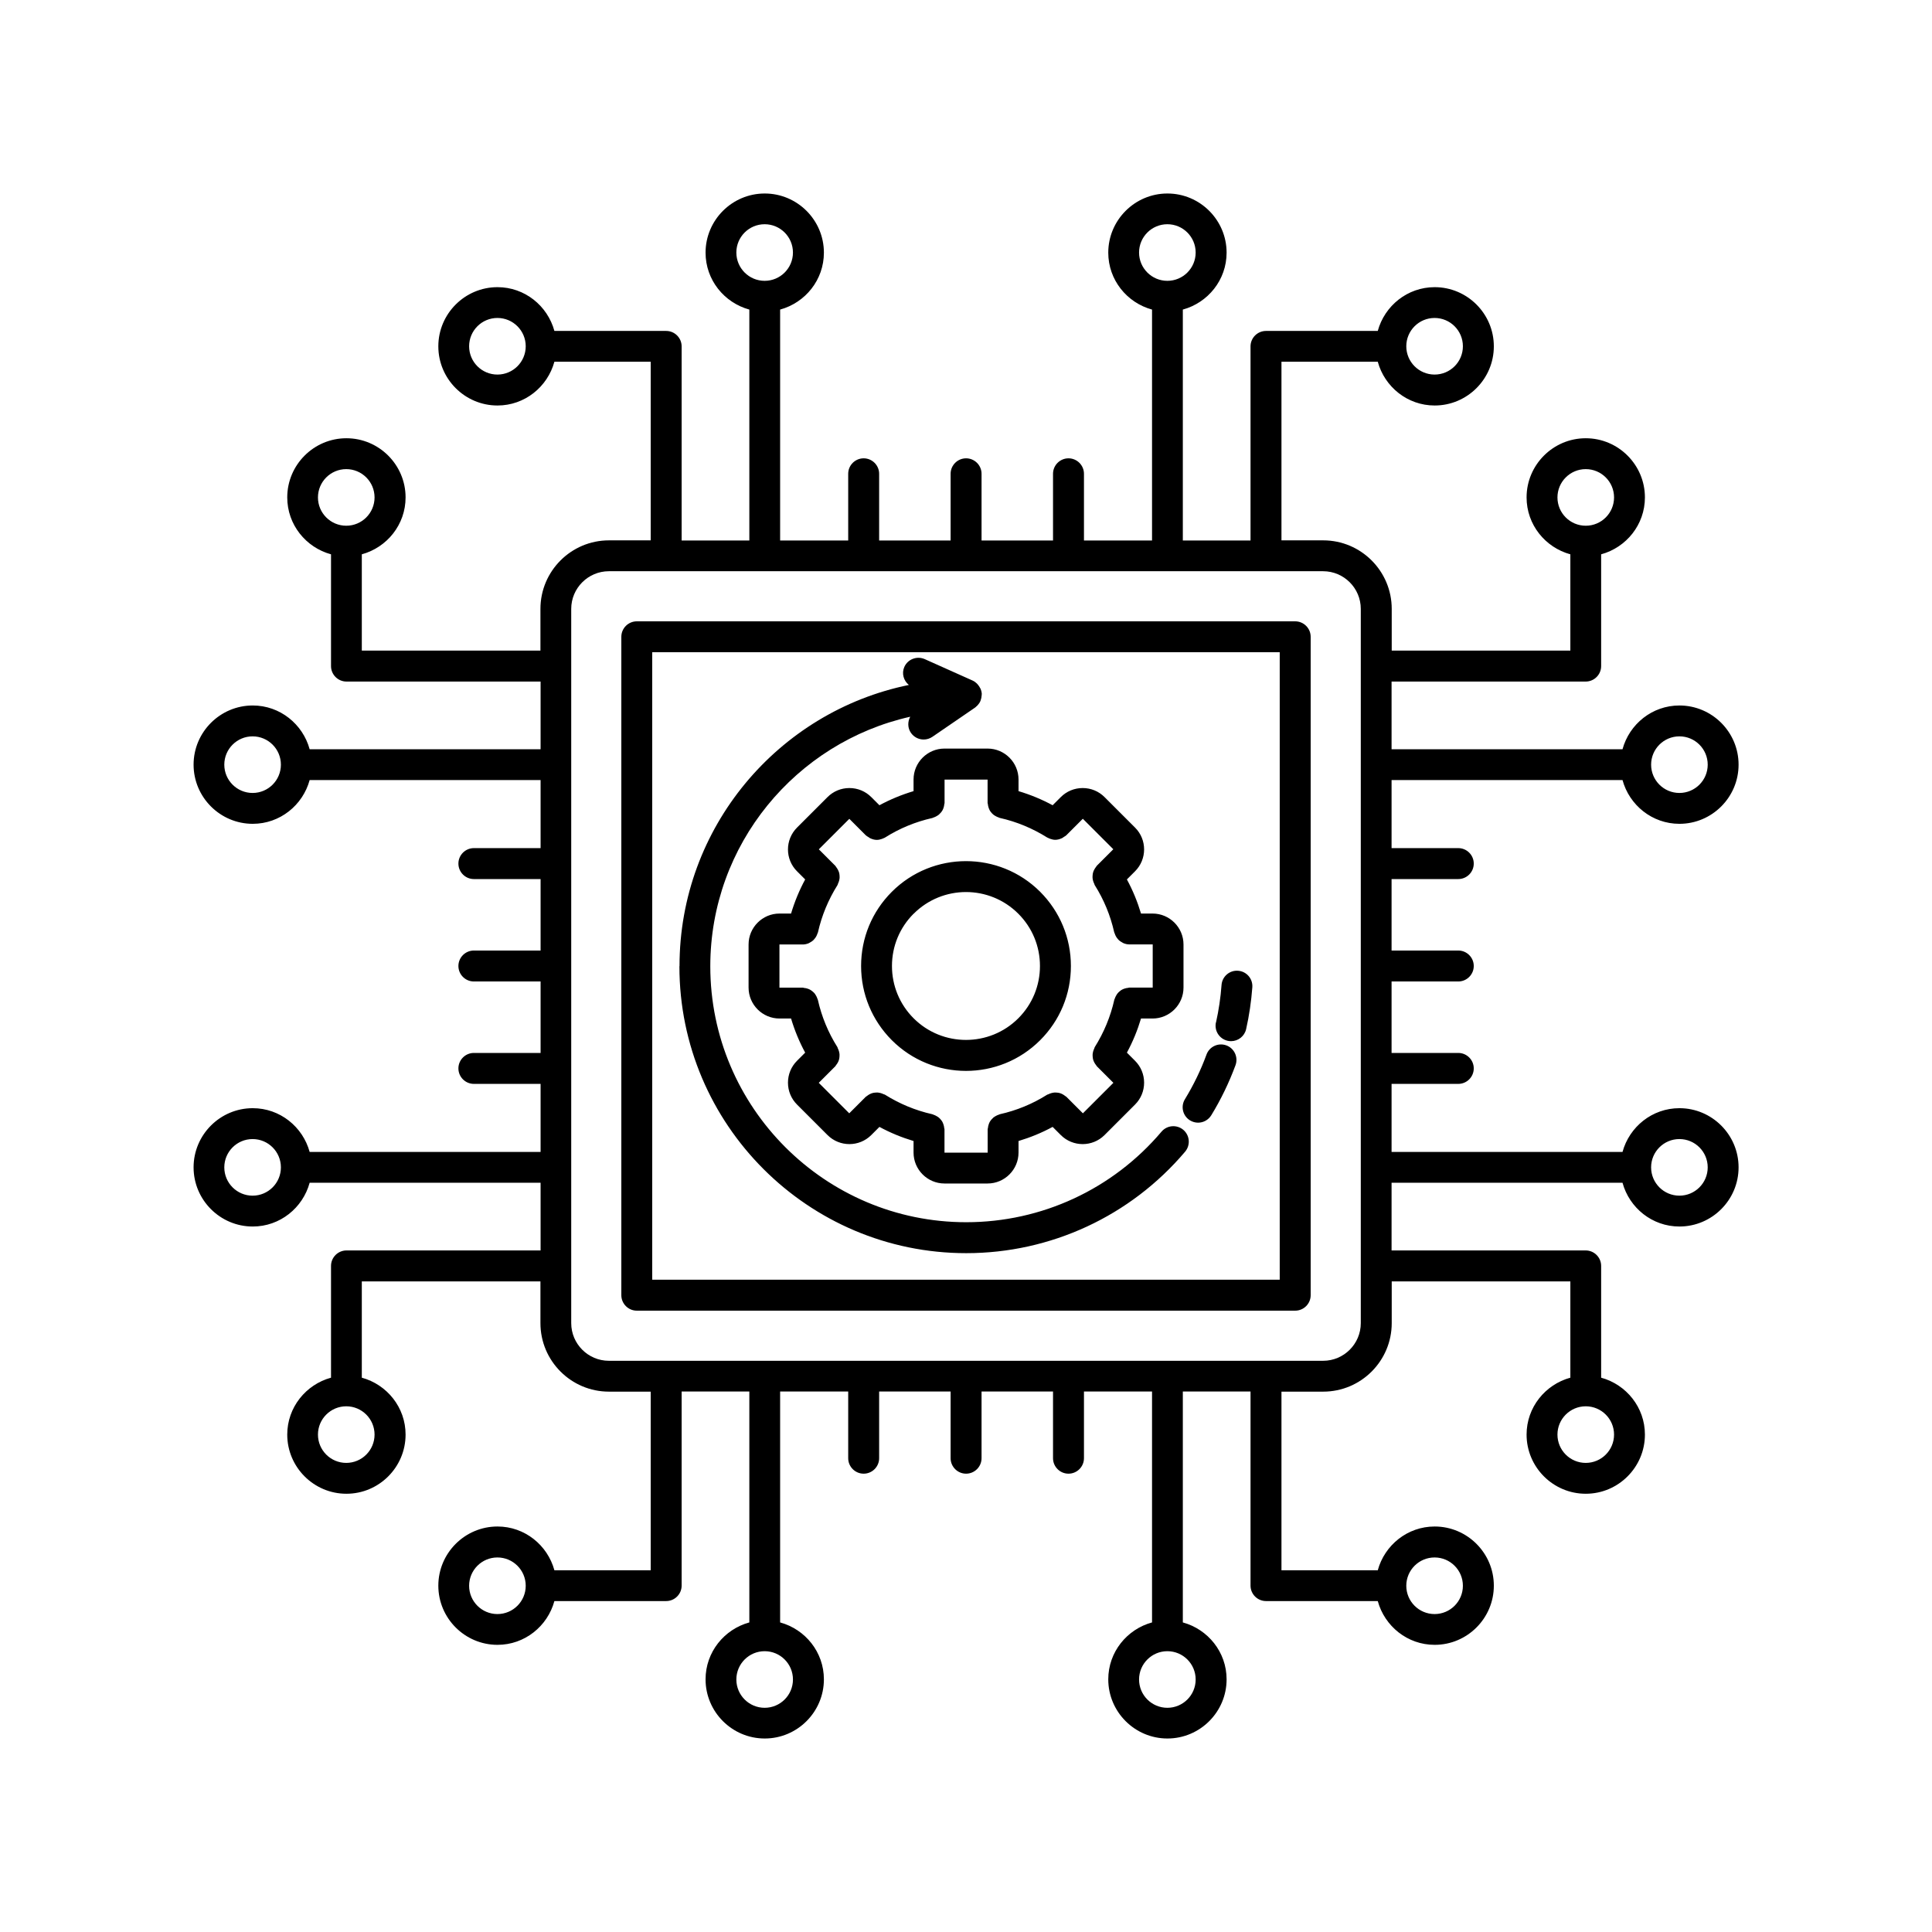 <?xml version="1.0" encoding="UTF-8"?>
<svg width="1200pt" height="1200pt" version="1.1" viewBox="0 0 1200 1200" xmlns="http://www.w3.org/2000/svg">
 <path d="m804.47 385.92h-408.94c-5.297 0-9.609 4.312-9.609 9.609v408.94c0 5.297 4.312 9.609 9.609 9.609h408.94c5.297 0 9.609-4.312 9.609-9.609v-408.94c0-5.297-4.312-9.609-9.609-9.609zm-9.609 408.94h-389.76v-389.76h389.76zm-227.44-310.69v7.219c-7.359 2.203-14.438 5.109-21.188 8.766l-5.062-5.062c-3.609-3.609-8.438-5.625-13.594-5.625s-9.984 2.016-13.594 5.625l-18.938 18.938c-7.5 7.5-7.5 19.688 0 27.141l5.062 5.062c-3.656 6.75-6.562 13.828-8.766 21.188h-7.172c-10.594 0-19.219 8.625-19.219 19.219v26.766c0 10.594 8.625 19.219 19.219 19.219h7.172c2.203 7.359 5.109 14.438 8.766 21.188l-5.062 5.062c-3.609 3.609-5.625 8.438-5.625 13.594s2.016 9.984 5.625 13.594l18.938 18.938c3.75 3.75 8.672 5.625 13.594 5.625s9.844-1.875 13.594-5.625l5.062-5.062c6.75 3.656 13.828 6.562 21.188 8.766v7.172c0 10.594 8.625 19.219 19.219 19.219h26.766c10.594 0 19.219-8.625 19.219-19.219v-7.172c7.359-2.203 14.438-5.109 21.188-8.766l5.062 5.062c3.75 3.75 8.672 5.625 13.594 5.625s9.844-1.875 13.594-5.625l18.938-18.938c3.609-3.609 5.625-8.438 5.625-13.594s-2.016-9.984-5.625-13.594l-5.062-5.062c3.656-6.75 6.562-13.828 8.766-21.188h7.172c10.594 0 19.219-8.625 19.219-19.219v-26.766c0-10.594-8.625-19.219-19.219-19.219h-7.172c-2.203-7.359-5.109-14.438-8.766-21.188l5.062-5.062c7.5-7.5 7.5-19.688 0-27.141l-18.938-18.938c-3.609-3.609-8.438-5.625-13.594-5.625s-9.984 2.016-13.594 5.625l-5.062 5.062c-6.75-3.656-13.828-6.562-21.188-8.766v-7.219c0-10.594-8.625-19.219-19.219-19.219h-26.766c-10.594 0-19.219 8.625-19.219 19.219zm45.984 0v14.531c0 0.281 0.141 0.562 0.188 0.844 0.047 0.656 0.188 1.266 0.375 1.875 0.188 0.562 0.375 1.125 0.656 1.688s0.609 1.031 1.031 1.5c0.375 0.469 0.797 0.938 1.266 1.312s0.938 0.703 1.5 0.984c0.562 0.328 1.125 0.609 1.781 0.797 0.281 0.094 0.469 0.281 0.797 0.328 10.453 2.344 20.344 6.469 29.391 12.141 0.328 0.188 0.703 0.281 1.031 0.469 0.281 0.141 0.562 0.281 0.891 0.375 1.031 0.375 2.109 0.609 3.188 0.609 1.406 0 2.812-0.422 4.125-1.031 0.422-0.188 0.75-0.469 1.125-0.75 0.516-0.328 1.078-0.562 1.547-1.031l10.266-10.266 18.938 18.938-10.266 10.266c-0.188 0.188-0.281 0.469-0.469 0.703-0.422 0.516-0.75 1.031-1.078 1.641-0.281 0.516-0.562 1.078-0.703 1.641-0.188 0.609-0.281 1.172-0.328 1.781s-0.094 1.219-0.047 1.828 0.188 1.172 0.328 1.734c0.188 0.609 0.375 1.219 0.703 1.828 0.141 0.234 0.141 0.562 0.281 0.797 5.719 9.047 9.797 18.938 12.141 29.391 0.094 0.328 0.281 0.562 0.375 0.891 0.141 0.469 0.328 0.891 0.562 1.359 0.328 0.656 0.703 1.219 1.172 1.734 0.281 0.328 0.562 0.703 0.891 0.984 0.562 0.516 1.219 0.891 1.875 1.266 0.328 0.188 0.656 0.422 1.031 0.562 1.078 0.422 2.25 0.703 3.469 0.703h14.531v26.812h-14.531c-0.281 0-0.562 0.141-0.844 0.188-0.656 0.047-1.266 0.188-1.922 0.375-0.562 0.188-1.125 0.375-1.641 0.656-0.562 0.281-1.031 0.609-1.5 1.031-0.469 0.375-0.938 0.797-1.312 1.266s-0.703 0.938-0.984 1.5c-0.328 0.562-0.609 1.125-0.797 1.781-0.094 0.281-0.281 0.469-0.328 0.797-2.344 10.453-6.469 20.344-12.141 29.391-0.141 0.234-0.188 0.516-0.281 0.797-0.281 0.609-0.516 1.172-0.703 1.828-0.141 0.609-0.281 1.172-0.328 1.734-0.047 0.609 0 1.219 0.047 1.828s0.141 1.172 0.328 1.781c0.188 0.562 0.422 1.078 0.703 1.641 0.328 0.562 0.656 1.125 1.078 1.594 0.188 0.234 0.281 0.516 0.469 0.703l10.266 10.266-18.938 18.938-10.266-10.266c-0.188-0.188-0.469-0.281-0.703-0.469-0.516-0.422-1.031-0.75-1.594-1.078-0.516-0.281-1.078-0.516-1.641-0.703-0.609-0.188-1.172-0.281-1.781-0.328s-1.172-0.094-1.828-0.047c-0.609 0.047-1.172 0.188-1.734 0.328-0.609 0.188-1.219 0.375-1.828 0.703-0.281 0.141-0.562 0.141-0.797 0.281-9.047 5.719-18.938 9.797-29.391 12.141-0.281 0.047-0.516 0.281-0.797 0.328-0.609 0.188-1.219 0.469-1.781 0.797-0.516 0.281-1.031 0.609-1.5 0.984-0.469 0.422-0.844 0.844-1.266 1.312-0.375 0.469-0.75 0.938-1.031 1.5-0.281 0.516-0.469 1.078-0.656 1.688s-0.328 1.219-0.375 1.875c-0.047 0.281-0.188 0.516-0.188 0.844v14.531h-26.812v-14.531c0-0.281-0.141-0.562-0.188-0.844-0.047-0.656-0.188-1.266-0.375-1.875-0.188-0.562-0.375-1.125-0.656-1.688s-0.609-1.031-1.031-1.5c-0.375-0.469-0.797-0.938-1.266-1.312s-0.938-0.703-1.5-0.984c-0.562-0.328-1.125-0.609-1.781-0.797-0.281-0.094-0.469-0.281-0.797-0.328-10.453-2.344-20.344-6.469-29.391-12.141-0.234-0.141-0.516-0.188-0.797-0.281-0.609-0.281-1.172-0.516-1.828-0.703-0.609-0.141-1.172-0.281-1.734-0.328-0.609-0.047-1.219 0-1.828 0.047s-1.172 0.141-1.781 0.328c-0.562 0.188-1.078 0.422-1.641 0.703-0.562 0.328-1.125 0.656-1.594 1.078-0.234 0.188-0.516 0.281-0.703 0.469l-10.266 10.266-18.938-18.938 10.266-10.266c0.188-0.188 0.281-0.469 0.469-0.703 0.422-0.516 0.75-1.031 1.078-1.594 0.281-0.562 0.562-1.078 0.703-1.641 0.188-0.609 0.281-1.172 0.328-1.781s0.094-1.219 0.047-1.828-0.188-1.172-0.328-1.734c-0.188-0.609-0.375-1.219-0.703-1.828-0.141-0.281-0.141-0.562-0.281-0.797-5.719-9.047-9.797-18.938-12.141-29.391-0.047-0.281-0.281-0.516-0.328-0.797-0.188-0.656-0.469-1.219-0.797-1.781-0.281-0.516-0.609-1.031-0.984-1.5-0.422-0.469-0.844-0.844-1.312-1.219s-0.984-0.75-1.5-1.031-1.078-0.469-1.641-0.656c-0.609-0.188-1.219-0.328-1.922-0.375-0.281-0.047-0.516-0.188-0.844-0.188h-14.531v-26.812h14.531c1.219 0 2.344-0.281 3.469-0.703 0.375-0.141 0.656-0.375 1.031-0.562 0.656-0.375 1.312-0.75 1.875-1.266 0.328-0.281 0.609-0.656 0.891-0.984 0.469-0.516 0.844-1.078 1.172-1.734 0.234-0.422 0.422-0.891 0.562-1.359 0.094-0.328 0.281-0.562 0.375-0.891 2.344-10.453 6.469-20.344 12.141-29.391 0.141-0.234 0.188-0.516 0.281-0.797 0.281-0.609 0.516-1.172 0.703-1.828 0.141-0.609 0.281-1.172 0.328-1.734 0.047-0.609 0-1.219-0.047-1.828s-0.141-1.172-0.328-1.781c-0.188-0.562-0.422-1.078-0.703-1.641-0.328-0.562-0.656-1.125-1.078-1.641-0.188-0.234-0.281-0.516-0.469-0.703l-10.266-10.266 18.938-18.938 10.266 10.266c0.469 0.469 1.031 0.703 1.547 1.031 0.375 0.234 0.703 0.562 1.125 0.75 1.312 0.609 2.672 1.031 4.125 1.031 1.078 0 2.156-0.234 3.188-0.609 0.281-0.094 0.562-0.234 0.891-0.375s0.703-0.234 1.031-0.469c9.047-5.719 18.938-9.797 29.391-12.141 0.281-0.047 0.516-0.281 0.797-0.328 0.609-0.188 1.219-0.469 1.781-0.797 0.516-0.281 1.031-0.609 1.5-0.984 0.469-0.422 0.844-0.844 1.266-1.312 0.375-0.469 0.75-0.938 1.031-1.5 0.281-0.516 0.469-1.078 0.656-1.641 0.188-0.609 0.328-1.219 0.375-1.922 0.047-0.281 0.188-0.516 0.188-0.844v-14.531h26.812zm-78.562 115.83c0 17.391 6.797 33.75 19.078 46.078 12.703 12.703 29.391 19.078 46.078 19.078s33.375-6.375 46.078-19.078c12.328-12.328 19.078-28.688 19.078-46.078s-6.797-33.75-19.078-46.078c-25.406-25.406-66.75-25.406-92.156 0-12.328 12.328-19.078 28.688-19.078 46.078zm32.672-32.484c8.953-8.953 20.719-13.453 32.484-13.453s23.531 4.5 32.484 13.453c8.672 8.672 13.453 20.203 13.453 32.484s-4.781 23.812-13.453 32.484c-17.906 17.906-47.109 17.906-65.016 0-8.672-8.672-13.453-20.25-13.453-32.484 0-12.281 4.781-23.812 13.453-32.484zm187.78 67.5c1.688-7.594 2.859-15.375 3.422-23.203 0.375-5.297 5.016-9.281 10.266-8.859 5.297 0.375 9.234 4.969 8.859 10.266-0.656 8.719-1.922 17.484-3.844 25.969-0.984 4.453-4.969 7.5-9.375 7.5-0.703 0-1.406-0.094-2.109-0.234-5.156-1.172-8.438-6.281-7.266-11.484zm-19.312 47.719c5.344-8.766 9.891-18.094 13.406-27.75 1.828-4.969 7.359-7.5 12.328-5.672s7.5 7.359 5.672 12.328c-3.984 10.781-9.047 21.281-15.047 31.078-1.828 2.953-4.969 4.594-8.203 4.594-1.688 0-3.422-0.469-4.969-1.406-4.547-2.766-5.953-8.672-3.188-13.172zm-313.92-82.734c0-86.016 61.266-157.97 142.45-174.56-3.281-2.672-4.594-7.172-2.812-11.203 2.156-4.828 7.828-6.984 12.703-4.828l29.531 13.219 0.188 0.094c0.984 0.422 1.828 1.078 2.578 1.781 0.188 0.188 0.375 0.375 0.562 0.609 0.609 0.703 1.125 1.453 1.547 2.297 0.094 0.188 0.188 0.328 0.281 0.516 0.328 0.844 0.609 1.781 0.703 2.719 0 0.188-0.047 0.375-0.047 0.562 0 0.094 0.047 0.188 0.047 0.328 0 0.188-0.094 0.328-0.094 0.469-0.047 0.984-0.234 1.922-0.562 2.859-0.047 0.188-0.094 0.375-0.188 0.562-0.422 0.984-1.031 1.875-1.781 2.672-0.188 0.188-0.375 0.375-0.609 0.562-0.328 0.281-0.562 0.609-0.938 0.844l-26.484 18.141c-1.641 1.125-3.562 1.688-5.438 1.688-3.047 0-6.047-1.453-7.922-4.172-2.109-3.094-2.062-6.938-0.422-9.984-70.969 15.938-124.18 79.312-124.18 155.02 0 87.656 71.297 158.95 158.95 158.95 46.828 0 91.031-20.484 121.31-56.25 3.422-4.031 9.469-4.547 13.547-1.125 4.031 3.422 4.547 9.469 1.125 13.547-33.938 40.078-83.531 63.047-135.98 63.047-98.25 0-178.13-79.922-178.13-178.13zm621.05 88.312c-16.922 0-31.078 11.578-35.344 27.188h-143.44v-42.281h41.438c5.297 0 9.609-4.312 9.609-9.609s-4.312-9.609-9.609-9.609h-41.438v-44.391h41.438c5.297 0 9.609-4.312 9.609-9.609s-4.312-9.609-9.609-9.609h-41.438v-44.391h41.438c5.297 0 9.609-4.312 9.609-9.609s-4.312-9.609-9.609-9.609h-41.438v-42.281h143.44c4.266 15.609 18.422 27.188 35.344 27.188 20.25 0 36.75-16.5 36.75-36.75s-16.5-36.75-36.75-36.75c-16.922 0-31.078 11.578-35.344 27.188h-143.44v-42.047h120.56c5.297 0 9.609-4.312 9.609-9.609v-69.422c15.609-4.266 27.188-18.422 27.188-35.344 0-20.25-16.5-36.75-36.75-36.75s-36.75 16.5-36.75 36.75c0 16.922 11.578 31.078 27.188 35.344v59.812h-110.95v-25.922c0-23.484-19.078-42.562-42.562-42.562h-25.922v-110.95h59.812c4.266 15.609 18.422 27.188 35.344 27.188 20.25 0 36.75-16.5 36.75-36.75s-16.5-36.75-36.75-36.75c-16.922 0-31.078 11.578-35.344 27.188h-69.422c-5.297 0-9.609 4.312-9.609 9.609v120.56h-42.047v-143.44c15.609-4.266 27.188-18.422 27.188-35.344 0-20.25-16.5-36.75-36.75-36.75s-36.75 16.5-36.75 36.75c0 16.922 11.578 31.078 27.188 35.344v143.44h-42.281v-41.438c0-5.297-4.312-9.609-9.609-9.609s-9.609 4.312-9.609 9.609v41.438h-44.391v-41.438c0-5.297-4.312-9.609-9.609-9.609s-9.609 4.312-9.609 9.609v41.438h-44.391v-41.438c0-5.297-4.312-9.609-9.609-9.609s-9.609 4.312-9.609 9.609v41.438h-42.281v-143.44c15.609-4.266 27.188-18.422 27.188-35.344 0-20.25-16.5-36.75-36.75-36.75s-36.75 16.5-36.75 36.75c0 16.922 11.578 31.078 27.188 35.344v143.44h-42.047v-120.56c0-5.297-4.312-9.609-9.609-9.609h-69.422c-4.266-15.609-18.422-27.188-35.344-27.188-20.25 0-36.75 16.5-36.75 36.75s16.5 36.75 36.75 36.75c16.922 0 31.078-11.578 35.344-27.188h59.812v110.95h-25.922c-23.484 0-42.562 19.078-42.562 42.562v25.922h-110.95v-59.812c15.609-4.266 27.188-18.422 27.188-35.344 0-20.25-16.5-36.75-36.75-36.75s-36.75 16.5-36.75 36.75c0 16.922 11.578 31.078 27.188 35.344v69.422c0 5.297 4.312 9.609 9.609 9.609h120.56v42.047h-143.44c-4.266-15.609-18.422-27.188-35.344-27.188-20.25 0-36.75 16.5-36.75 36.75s16.5 36.75 36.75 36.75c16.922 0 31.078-11.578 35.344-27.188h143.44v42.281h-41.438c-5.297 0-9.609 4.312-9.609 9.609s4.312 9.609 9.609 9.609h41.438v44.391h-41.438c-5.297 0-9.609 4.312-9.609 9.609s4.312 9.609 9.609 9.609h41.438v44.391h-41.438c-5.297 0-9.609 4.312-9.609 9.609s4.312 9.609 9.609 9.609h41.438v42.281h-143.44c-4.266-15.609-18.422-27.188-35.344-27.188-20.25 0-36.75 16.5-36.75 36.75s16.5 36.75 36.75 36.75c16.922 0 31.078-11.578 35.344-27.188h143.44v42.047h-120.56c-5.297 0-9.609 4.312-9.609 9.609v69.422c-15.609 4.266-27.188 18.422-27.188 35.344 0 20.25 16.5 36.75 36.75 36.75s36.75-16.5 36.75-36.75c0-16.922-11.578-31.078-27.188-35.344v-59.812h110.95v25.922c0 23.484 19.078 42.562 42.562 42.562h25.922v110.95h-59.812c-4.266-15.609-18.422-27.188-35.344-27.188-20.25 0-36.75 16.5-36.75 36.75s16.5 36.75 36.75 36.75c16.922 0 31.078-11.578 35.344-27.188h69.422c5.297 0 9.609-4.312 9.609-9.609v-120.56h42.047v143.44c-15.609 4.266-27.188 18.422-27.188 35.344 0 20.25 16.5 36.75 36.75 36.75s36.75-16.5 36.75-36.75c0-16.922-11.578-31.078-27.188-35.344v-143.44h42.281v41.438c0 5.297 4.312 9.609 9.609 9.609s9.609-4.312 9.609-9.609v-41.438h44.391v41.438c0 5.297 4.312 9.609 9.609 9.609s9.609-4.312 9.609-9.609v-41.438h44.391v41.438c0 5.297 4.312 9.609 9.609 9.609s9.609-4.312 9.609-9.609v-41.438h42.281v143.44c-15.609 4.266-27.188 18.422-27.188 35.344 0 20.25 16.5 36.75 36.75 36.75s36.75-16.5 36.75-36.75c0-16.922-11.578-31.078-27.188-35.344v-143.44h42.047v120.56c0 5.297 4.312 9.609 9.609 9.609h69.422c4.266 15.609 18.422 27.188 35.344 27.188 20.25 0 36.75-16.5 36.75-36.75s-16.5-36.75-36.75-36.75c-16.922 0-31.078 11.578-35.344 27.188h-59.812v-110.95h25.922c23.484 0 42.562-19.078 42.562-42.562v-25.922h110.95v59.812c-15.609 4.266-27.188 18.422-27.188 35.344 0 20.25 16.5 36.75 36.75 36.75s36.75-16.5 36.75-36.75c0-16.922-11.578-31.078-27.188-35.344v-69.422c0-5.297-4.312-9.609-9.609-9.609h-120.56v-42.047h143.44c4.266 15.609 18.422 27.188 35.344 27.188 20.25 0 36.75-16.5 36.75-36.75s-16.5-36.75-36.75-36.75zm0-230.95c9.703 0 17.578 7.875 17.578 17.578s-7.875 17.578-17.578 17.578-17.578-7.875-17.578-17.578 7.875-17.578 17.578-17.578zm-75.75-148.4c0-9.703 7.875-17.578 17.578-17.578s17.578 7.875 17.578 17.578-7.875 17.578-17.578 17.578-17.578-7.875-17.578-17.578zm-76.312-111.47c9.703 0 17.578 7.875 17.578 17.578s-7.875 17.578-17.578 17.578-17.578-7.875-17.578-17.578 7.875-17.578 17.578-17.578zm-183.56-40.641c0-9.703 7.875-17.578 17.578-17.578s17.578 7.875 17.578 17.578-7.875 17.578-17.578 17.578-17.578-7.875-17.578-17.578zm-250.13 0c0-9.703 7.875-17.578 17.578-17.578 9.703 0 17.578 7.875 17.578 17.578s-7.875 17.578-17.578 17.578c-9.703 0-17.578-7.875-17.578-17.578zm-148.4 75.797c-9.703 0-17.578-7.875-17.578-17.578s7.875-17.578 17.578-17.578 17.578 7.875 17.578 17.578-7.875 17.578-17.578 17.578zm-111.47 76.312c0-9.703 7.875-17.578 17.578-17.578s17.578 7.875 17.578 17.578-7.875 17.578-17.578 17.578-17.578-7.875-17.578-17.578zm-40.594 183.56c-9.703 0-17.578-7.875-17.578-17.578s7.875-17.578 17.578-17.578 17.578 7.875 17.578 17.578-7.875 17.578-17.578 17.578zm0 250.13c-9.703 0-17.578-7.875-17.578-17.578s7.875-17.578 17.578-17.578 17.578 7.875 17.578 17.578-7.875 17.578-17.578 17.578zm75.75 148.4c0 9.703-7.875 17.578-17.578 17.578s-17.578-7.875-17.578-17.578 7.875-17.578 17.578-17.578 17.578 7.875 17.578 17.578zm76.312 111.47c-9.703 0-17.578-7.875-17.578-17.578s7.875-17.578 17.578-17.578 17.578 7.875 17.578 17.578-7.875 17.578-17.578 17.578zm183.56 40.641c0 9.703-7.875 17.578-17.578 17.578s-17.578-7.875-17.578-17.578 7.875-17.578 17.578-17.578 17.578 7.875 17.578 17.578zm250.13 0c0 9.703-7.875 17.578-17.578 17.578s-17.578-7.875-17.578-17.578 7.875-17.578 17.578-17.578 17.578 7.875 17.578 17.578zm148.4-75.797c9.703 0 17.578 7.875 17.578 17.578s-7.875 17.578-17.578 17.578-17.578-7.875-17.578-17.578 7.875-17.578 17.578-17.578zm111.47-76.312c0 9.703-7.875 17.578-17.578 17.578s-17.578-7.875-17.578-17.578 7.875-17.578 17.578-17.578 17.578 7.875 17.578 17.578zm-157.31-69.234c0 12.891-10.5 23.391-23.391 23.391h-443.63c-12.891 0-23.391-10.5-23.391-23.391v-443.63c0-12.891 10.5-23.391 23.391-23.391h443.63c12.891 0 23.391 10.5 23.391 23.391zm197.9-79.172c-9.703 0-17.578-7.875-17.578-17.578s7.875-17.578 17.578-17.578 17.578 7.875 17.578 17.578-7.875 17.578-17.578 17.578z"/>
</svg>

